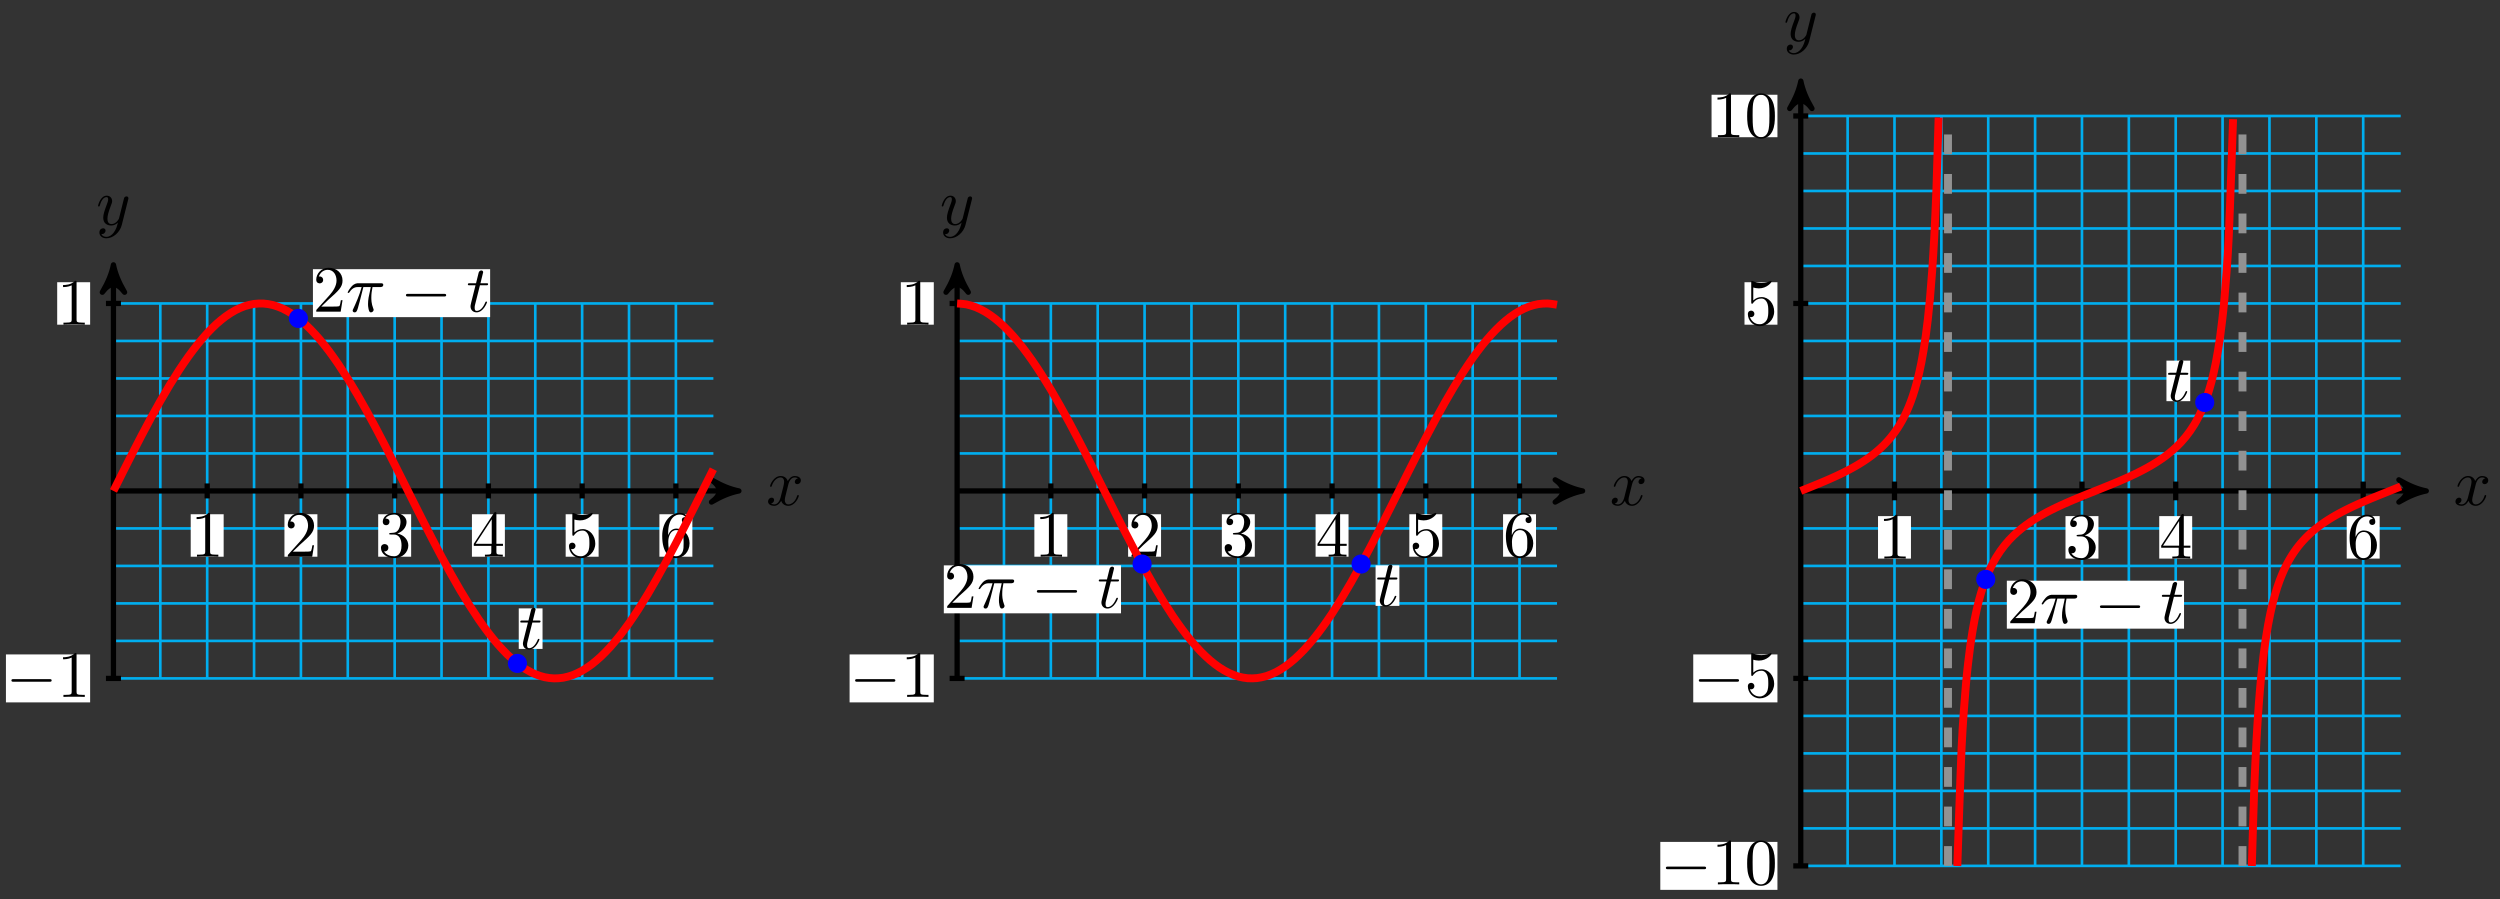 <svg xmlns="http://www.w3.org/2000/svg" xmlns:xlink="http://www.w3.org/1999/xlink" version="1.1" width="378" height="136" viewBox="0 0 378 136">
<rect x="0" y="0" width="378" height="136" fill="#333333" stroke="none"/>
<defs>
<path id="font_1_3" d="M.334 .302C.34 .328 .363 .42 .433 .42 .438 .42 .462 .42 .483 .407 .455 .402 .435 .377 .435 .353 .435 .337 .446 .318 .473 .318 .495 .318 .527 .336 .527 .376 .527 .428 .468 .442 .434 .442 .376 .442 .341 .389 .329 .366 .304 .432 .25 .442 .221 .442 .117 .442 .06 .313 .06 .288 .06 .278 .07 .278 .072 .278 .08 .278 .083 .28 .085 .289 .119 .395 .185 .42 .219 .42 .238 .42 .273 .411 .273 .353 .273 .322 .256 .255 .219 .115 .203 .053 .168 .011 .124 .011 .118 .011 .095 .011 .074 .024 .099 .029 .121 .05 .121 .078 .121 .105 .099 .113 .084 .113 .054 .113 .029 .087 .029 .055 .029 .009 .079-.011 .123-.011 .189-.011 .225 .059 .228 .065 .24 .028 .276-.011 .336-.011 .439-.011 .496 .118 .496 .143 .496 .153 .487 .153 .484 .153 .475 .153 .473 .149 .471 .142 .438 .035 .37 .011 .338 .011 .299 .011 .283 .043 .283 .077 .283 .099 .289 .121 .3 .165L.334 .302Z"/>
<path id="font_1_4" d="M.486 .381C.49 .395 .49 .397 .49 .404 .49 .422 .476 .431 .461 .431 .451 .431 .435 .425 .426 .41 .424 .405 .416 .374 .412 .356 .405 .33 .398 .303 .392 .276L.347 .096C.343 .081 .3 .011 .234 .011 .183 .011 .172 .055 .172 .092 .172 .138 .189 .2 .223 .288 .239 .329 .243 .34 .243 .36 .243 .405 .211 .442 .161 .442 .066 .442 .029 .297 .029 .288 .029 .278 .039 .278 .041 .278 .051 .278 .052 .28 .057 .296 .084 .39 .124 .42 .158 .42 .166 .42 .183 .42 .183 .388 .183 .363 .173 .337 .166 .318 .126 .212 .108 .155 .108 .108 .108 .019 .171-.011 .23-.011 .269-.011 .303 .006 .331 .034 .318-.018 .306-.067 .266-.12 .24-.154 .202-.183 .156-.183 .142-.183 .097-.18 .08-.141 .096-.141 .109-.141 .123-.129 .133-.12 .143-.107 .143-.088 .143-.057 .116-.053 .106-.053 .083-.053 .05-.069 .05-.118 .05-.168 .094-.205 .156-.205 .259-.205 .362-.114 .39-.001L.486 .381Z"/>
<path id="font_2_2" d="M.294 .64C.294 .664 .294 .666 .271 .666 .209 .602 .121 .602 .089 .602V.571C.109 .571 .168 .571 .22 .597V.079C.22 .043 .217 .031 .127 .031H.095V0C.13 .003 .217 .003 .257 .003 .297 .003 .384 .003 .419 0V.031H.387C.297 .031 .294 .042 .294 .079V.64Z"/>
<path id="font_2_3" d="M.127 .077 .233 .18C.389 .318 .449 .372 .449 .472 .449 .586 .359 .666 .237 .666 .124 .666 .05 .574 .05 .485 .05 .429 .1 .429 .103 .429 .12 .429 .155 .441 .155 .482 .155 .508 .137 .534 .102 .534 .094 .534 .092 .534 .089 .533 .112 .598 .166 .635 .224 .635 .315 .635 .358 .554 .358 .472 .358 .392 .308 .313 .253 .251L.061 .037C.05 .026 .05 .024 .05 0H.421L.449 .174H.424C.419 .144 .412 .1 .402 .085 .395 .077 .329 .077 .307 .077H.127Z"/>
<path id="font_2_4" d="M.29 .352C.372 .379 .43 .449 .43 .528 .43 .61 .342 .666 .246 .666 .145 .666 .069 .606 .069 .53 .069 .497 .091 .478 .12 .478 .151 .478 .171 .5 .171 .529 .171 .579 .124 .579 .109 .579 .14 .628 .206 .641 .242 .641 .283 .641 .338 .619 .338 .529 .338 .517 .336 .459 .31 .415 .28 .367 .246 .364 .221 .363 .213 .362 .189 .36 .182 .36 .174 .359 .167 .358 .167 .348 .167 .337 .174 .337 .191 .337H.235C.317 .337 .354 .269 .354 .17 .354 .034 .285 .006 .241 .006 .198 .006 .123 .022 .088 .081 .123 .076 .154 .098 .154 .136 .154 .172 .127 .192 .098 .192 .074 .192 .042 .178 .042 .134 .042 .043 .135-.022 .244-.022 .366-.022 .457 .068 .457 .17 .457 .253 .394 .331 .29 .352Z"/>
<path id="font_2_5" d="M.294 .165V.078C.294 .042 .292 .031 .218 .031H.197V0C.238 .003 .29 .003 .332 .003 .374 .003 .427 .003 .468 0V.031H.447C.373 .031 .371 .042 .371 .078V.165H.471V.196H.371V.651C.371 .671 .371 .677 .355 .677 .346 .677 .343 .677 .335 .665L.028 .196V.165H.294M.3 .196H.056L.3 .569V.196Z"/>
<path id="font_2_6" d="M.449 .2C.449 .319 .367 .419 .259 .419 .211 .419 .168 .403 .132 .368V.564C.152 .558 .185 .551 .217 .551 .34 .551 .41 .642 .41 .655 .41 .661 .407 .666 .4 .666 .399 .666 .397 .666 .392 .663 .372 .654 .323 .634 .256 .634 .216 .634 .17 .641 .123 .662 .115 .665 .113 .665 .111 .665 .101 .665 .101 .657 .101 .641V.344C.101 .326 .101 .318 .115 .318 .122 .318 .124 .321 .128 .327 .139 .343 .176 .397 .257 .397 .309 .397 .334 .351 .342 .333 .358 .296 .36 .257 .36 .207 .36 .172 .36 .112 .336 .07 .312 .031 .275 .006 .229 .006 .156 .006 .099 .058 .082 .117 .085 .116 .088 .115 .099 .115 .132 .115 .149 .14 .149 .164 .149 .188 .132 .213 .099 .213 .085 .213 .05 .206 .05 .16 .05 .074 .119-.022 .231-.022 .347-.022 .449 .073 .449 .2Z"/>
<path id="font_2_7" d="M.132 .328V.352C.132 .605 .256 .641 .307 .641 .331 .641 .373 .635 .395 .601 .38 .601 .34 .601 .34 .556 .34 .525 .364 .51 .386 .51 .402 .51 .432 .519 .432 .558 .432 .618 .388 .666 .305 .666 .177 .666 .042 .537 .042 .316 .042 .049 .158-.022 .251-.022 .362-.022 .457 .072 .457 .204 .457 .331 .368 .427 .257 .427 .189 .427 .152 .376 .132 .328M.251 .006C.188 .006 .158 .066 .152 .081 .134 .128 .134 .208 .134 .226 .134 .304 .166 .404 .256 .404 .272 .404 .318 .404 .349 .342 .367 .305 .367 .254 .367 .205 .367 .157 .367 .107 .35 .071 .32 .011 .274 .006 .251 .006Z"/>
<path id="font_3_1" d="M.659 .23C.676 .23 .694 .23 .694 .25 .694 .27 .676 .27 .659 .27H.118C.101 .27 .083 .27 .083 .25 .083 .23 .101 .23 .118 .23H.659Z"/>
<path id="font_1_2" d="M.206 .4H.3C.32 .4 .33 .4 .33 .42 .33 .431 .32 .431 .302 .431H.214C.25 .572 .255 .592 .255 .598 .255 .615 .243 .625 .226 .625 .223 .625 .195 .624 .186 .589L.147 .431H.053C.033 .431 .023 .431 .023 .412 .023 .4 .031 .4 .051 .4H.139C.067 .116 .063 .099 .063 .081 .063 .027 .101-.011 .155-.011 .257-.011 .314 .135 .314 .143 .314 .153 .306 .153 .302 .153 .293 .153 .292 .15 .287 .139 .244 .035 .191 .011 .157 .011 .136 .011 .126 .024 .126 .057 .126 .081 .128 .088 .132 .105L.206 .4Z"/>
<path id="font_1_1" d="M.265 .373H.378C.345 .225 .336 .182 .336 .115 .336 .1 .336 .073 .344 .039 .354-.005 .365-.011 .38-.011 .4-.011 .421 .007 .421 .027 .421 .033 .421 .035 .415 .049 .386 .121 .386 .186 .386 .214 .386 .267 .393 .321 .404 .373H.518C.531 .373 .567 .373 .567 .407 .567 .431 .546 .431 .527 .431H.192C.17 .431 .132 .431 .088 .384 .053 .345 .027 .299 .027 .294 .027 .293 .027 .284 .039 .284 .047 .284 .049 .288 .055 .296 .104 .373 .162 .373 .182 .373H.239C.207 .252 .153 .131 .111 .04 .103 .025 .103 .023 .103 .016 .103-.003 .119-.011 .132-.011 .162-.011 .17 .017 .182 .054 .196 .1 .196 .102 .209 .152L.265 .373Z"/>
<path id="font_2_1" d="M.46 .32C.46 .4 .455 .48 .42 .554 .374 .65 .292 .666 .25 .666 .19 .666 .117 .64 .076 .547 .044 .478 .039 .4 .039 .32 .039 .245 .043 .155 .084 .079 .127-.002 .2-.022 .249-.022 .303-.022 .379-.001 .423 .094 .455 .163 .46 .241 .46 .32M.249-0C.21-0 .151 .025 .133 .121 .122 .181 .122 .273 .122 .332 .122 .396 .122 .462 .13 .516 .149 .635 .224 .644 .249 .644 .282 .644 .348 .626 .367 .527 .377 .471 .377 .395 .377 .332 .377 .257 .377 .189 .366 .125 .351 .03 .294-0 .249-0Z"/>
</defs>
<path transform="matrix(1,0,0,-1,17.153,74.229)" stroke-width=".399" stroke-linecap="butt" stroke-miterlimit="10" stroke-linejoin="miter" fill="none" stroke="#00aeef" d="M0-28.346H90.71M0-22.677H90.71M0-17.008H90.71M0-11.339H90.71M0-5.669H90.71M0 0H90.71M0 5.669H90.71M0 11.339H90.71M0 17.008H90.71M0 22.677H90.71M0 28.346H90.71M0-28.347V28.347M7.087-28.347V28.347M14.173-28.347V28.347M21.26-28.347V28.347M28.347-28.347V28.347M35.433-28.347V28.347M42.52-28.347V28.347M49.607-28.347V28.347M56.694-28.347V28.347M63.78-28.347V28.347M70.867-28.347V28.347M77.954-28.347V28.347M85.04-28.347V28.347M90.71 28.347"/>
<path transform="matrix(1,0,0,-1,17.153,74.229)" stroke-width=".797" stroke-linecap="butt" stroke-miterlimit="10" stroke-linejoin="miter" fill="none" stroke="#000000" d="M0 0H93.527"/>
<path transform="matrix(1,0,0,-1,110.685,74.229)" d="M1.036 0C-.259 .259-1.554 .777-3.108 1.684-1.554 .518-1.554-.518-3.108-1.684-1.554-.777-.259-.259 1.036 0Z"/>
<path transform="matrix(1,0,0,-1,110.685,74.229)" stroke-width=".797" stroke-linecap="butt" stroke-linejoin="round" fill="none" stroke="#000000" d="M1.036 0C-.259 .259-1.554 .777-3.108 1.684-1.554 .518-1.554-.518-3.108-1.684-1.554-.777-.259-.259 1.036 0Z"/>
<use data-text="x" xlink:href="#font_1_3" transform="matrix(9.963,0,0,-9.963,115.839,76.374)"/>
<path transform="matrix(1,0,0,-1,17.153,74.229)" stroke-width=".797" stroke-linecap="butt" stroke-miterlimit="10" stroke-linejoin="miter" fill="none" stroke="#000000" d="M0-28.347V33.149"/>
<path transform="matrix(0,-1,-1,-0,17.153,41.08)" d="M1.036 0C-.259 .259-1.554 .777-3.108 1.684-1.554 .518-1.554-.518-3.108-1.684-1.554-.777-.259-.259 1.036 0Z"/>
<path transform="matrix(0,-1,-1,-0,17.153,41.08)" stroke-width=".797" stroke-linecap="butt" stroke-linejoin="round" fill="none" stroke="#000000" d="M1.036 0C-.259 .259-1.554 .777-3.108 1.684-1.554 .518-1.554-.518-3.108-1.684-1.554-.777-.259-.259 1.036 0Z"/>
<use data-text="y" xlink:href="#font_1_4" transform="matrix(9.963,0,0,-9.963,14.532,33.989)"/>
<path transform="matrix(1,0,0,-1,17.153,74.229)" stroke-width=".797" stroke-linecap="butt" stroke-miterlimit="10" stroke-linejoin="miter" fill="none" stroke="#000000" d="M14.173 1.134V-1.134"/>
<path transform="matrix(1,0,0,-1,17.153,74.229)" d="M11.683-9.946H16.664V-3.525H11.683Z" fill="#ffffff"/>
<use data-text="1" xlink:href="#font_2_2" transform="matrix(9.963,0,0,-9.963,28.837,84.175)"/>
<path transform="matrix(1,0,0,-1,17.153,74.229)" stroke-width=".797" stroke-linecap="butt" stroke-miterlimit="10" stroke-linejoin="miter" fill="none" stroke="#000000" d="M28.347 1.134V-1.134"/>
<path transform="matrix(1,0,0,-1,17.153,74.229)" d="M25.856-9.946H30.837V-3.525H25.856Z" fill="#ffffff"/>
<use data-text="2" xlink:href="#font_2_3" transform="matrix(9.963,0,0,-9.963,43.01,84.175)"/>
<path transform="matrix(1,0,0,-1,17.153,74.229)" stroke-width=".797" stroke-linecap="butt" stroke-miterlimit="10" stroke-linejoin="miter" fill="none" stroke="#000000" d="M42.52 1.134V-1.134"/>
<path transform="matrix(1,0,0,-1,17.153,74.229)" d="M40.03-9.946H45.011V-3.525H40.03Z" fill="#ffffff"/>
<use data-text="3" xlink:href="#font_2_4" transform="matrix(9.963,0,0,-9.963,57.185,84.175)"/>
<path transform="matrix(1,0,0,-1,17.153,74.229)" stroke-width=".797" stroke-linecap="butt" stroke-miterlimit="10" stroke-linejoin="miter" fill="none" stroke="#000000" d="M56.694 1.134V-1.134"/>
<path transform="matrix(1,0,0,-1,17.153,74.229)" d="M54.203-9.946H59.184V-3.525H54.203Z" fill="#ffffff"/>
<use data-text="4" xlink:href="#font_2_5" transform="matrix(9.963,0,0,-9.963,71.359,84.175)"/>
<path transform="matrix(1,0,0,-1,17.153,74.229)" stroke-width=".797" stroke-linecap="butt" stroke-miterlimit="10" stroke-linejoin="miter" fill="none" stroke="#000000" d="M70.867 1.134V-1.134"/>
<path transform="matrix(1,0,0,-1,17.153,74.229)" d="M68.376-9.946H73.358V-3.525H68.376Z" fill="#ffffff"/>
<use data-text="5" xlink:href="#font_2_6" transform="matrix(9.963,0,0,-9.963,85.532,84.175)"/>
<path transform="matrix(1,0,0,-1,17.153,74.229)" stroke-width=".797" stroke-linecap="butt" stroke-miterlimit="10" stroke-linejoin="miter" fill="none" stroke="#000000" d="M85.04 1.134V-1.134"/>
<path transform="matrix(1,0,0,-1,17.153,74.229)" d="M82.55-9.946H87.531V-3.525H82.55Z" fill="#ffffff"/>
<use data-text="6" xlink:href="#font_2_7" transform="matrix(9.963,0,0,-9.963,99.707,84.175)"/>
<path transform="matrix(1,0,0,-1,17.153,74.229)" stroke-width=".797" stroke-linecap="butt" stroke-miterlimit="10" stroke-linejoin="miter" fill="none" stroke="#000000" d="M1.134-28.347H-1.134"/>
<path transform="matrix(1,0,0,-1,17.153,74.229)" d="M-16.255-31.972H-3.525V-24.721H-16.255Z" fill="#ffffff"/>
<use data-text="&#x2212;" xlink:href="#font_3_1" transform="matrix(9.963,0,0,-9.963,.897,105.372)"/>
<use data-text="1" xlink:href="#font_2_2" transform="matrix(9.963,0,0,-9.963,8.646,105.372)"/>
<path transform="matrix(1,0,0,-1,17.153,74.229)" stroke-width=".797" stroke-linecap="butt" stroke-miterlimit="10" stroke-linejoin="miter" fill="none" stroke="#000000" d="M1.134 28.347H-1.134"/>
<path transform="matrix(1,0,0,-1,17.153,74.229)" d="M-8.506 25.137H-3.525V31.557H-8.506Z" fill="#ffffff"/>
<use data-text="1" xlink:href="#font_2_2" transform="matrix(9.963,0,0,-9.963,8.647,49.092)"/>
<path transform="matrix(1,0,0,-1,17.153,74.229)" stroke-width="1.196" stroke-linecap="butt" stroke-miterlimit="10" stroke-linejoin="miter" fill="none" stroke="#ff0000" d="M0 0C0 0 1.024 2.048 1.417 2.829 1.81 3.61 2.441 4.861 2.834 5.631 3.228 6.4 3.858 7.626 4.252 8.376 4.645 9.126 5.276 10.314 5.669 11.037 6.062 11.761 6.693 12.899 7.086 13.588 7.479 14.277 8.11 15.355 8.503 16.003 8.897 16.652 9.527 17.659 9.92 18.26 10.314 18.86 10.944 19.786 11.338 20.333 11.731 20.88 12.362 21.714 12.755 22.202 13.148 22.69 13.779 23.426 14.172 23.85 14.565 24.275 15.196 24.905 15.589 25.261 15.983 25.617 16.613 26.134 17.006 26.418 17.4 26.703 18.03 27.101 18.424 27.311 18.817 27.521 19.448 27.799 19.841 27.933 20.234 28.067 20.865 28.219 21.258 28.275 21.651 28.33 22.282 28.356 22.675 28.333 23.069 28.311 23.699 28.211 24.093 28.11 24.486 28.009 25.116 27.784 25.51 27.605 25.903 27.427 26.534 27.079 26.927 26.826 27.32 26.572 27.951 26.103 28.344 25.777 28.737 25.45 29.368 24.867 29.761 24.471 30.155 24.075 30.785 23.383 31.179 22.921 31.572 22.459 32.203 21.664 32.596 21.141 32.989 20.618 33.62 19.73 34.013 19.151 34.406 18.572 35.037 17.598 35.43 16.969 35.824 16.34 36.454 15.291 36.847 14.618 37.241 13.946 37.871 12.83 38.265 12.12 38.658 11.41 39.289 10.242 39.682 9.502 40.075 8.762 40.706 7.551 41.099 6.789 41.492 6.026 42.123 4.785 42.516 4.007 42.91 3.23 43.54 1.97 43.934 1.186 44.327 .402 44.957-.863 45.351-1.646 45.744-2.43 46.375-3.687 46.768-4.462 47.161-5.238 47.792-6.475 48.185-7.235 48.578-7.994 49.209-9.199 49.602-9.934 49.996-10.669 50.626-11.831 51.02-12.535 51.413-13.239 52.044-14.345 52.437-15.011 52.83-15.677 53.461-16.715 53.854-17.336 54.247-17.957 54.878-18.917 55.271-19.488 55.664-20.058 56.295-20.932 56.688-21.445 57.082-21.959 57.712-22.737 58.106-23.188 58.499-23.64 59.13-24.314 59.523-24.7 59.916-25.085 60.547-25.649 60.94-25.964 61.333-26.279 61.964-26.729 62.357-26.971 62.751-27.213 63.381-27.541 63.774-27.706 64.168-27.872 64.798-28.077 65.192-28.165 65.585-28.254 66.216-28.333 66.609-28.343 67.002-28.354 67.633-28.307 68.026-28.239 68.419-28.17 69.05-27.996 69.443-27.85 69.837-27.704 70.467-27.407 70.861-27.185 71.254-26.962 71.884-26.544 72.278-26.248 72.671-25.952 73.302-25.416 73.695-25.049 74.088-24.681 74.719-24.033 75.112-23.598 75.505-23.163 76.136-22.411 76.529-21.913 76.923-21.415 77.553-20.565 77.947-20.009 78.34-19.453 78.971-18.514 79.364-17.905 79.757-17.296 80.388-16.277 80.781-15.622 81.174-14.966 81.805-13.878 82.198-13.182 82.591-12.487 83.222-11.34 83.615-10.612 84.009-9.884 84.639-8.688 85.033-7.934 85.426-7.181 86.057-5.95 86.45-5.178 86.843-4.406 87.474-3.153 87.867-2.371 88.26-1.589 88.891-.325 89.284 .46 89.678 1.245 90.701 3.287 90.701 3.287"/>
<path transform="matrix(1,0,0,-1,17.153,74.229)" d="M62.33-26.079C62.33-25.39 61.771-24.832 61.083-24.832 60.394-24.832 59.835-25.39 59.835-26.079 59.835-26.768 60.394-27.326 61.083-27.326 61.771-27.326 62.33-26.768 62.33-26.079ZM61.083-26.079" fill="#0000ff"/>
<path transform="matrix(1,0,0,-1,17.153,74.229)" stroke-width=".399" stroke-linecap="butt" stroke-miterlimit="10" stroke-linejoin="miter" fill="none" stroke="#0000ff" d="M62.33-26.079C62.33-25.39 61.771-24.832 61.083-24.832 60.394-24.832 59.835-25.39 59.835-26.079 59.835-26.768 60.394-27.326 61.083-27.326 61.771-27.326 62.33-26.768 62.33-26.079ZM61.083-26.079"/>
<path transform="matrix(1,0,0,-1,17.153,74.229)" d="M61.282-23.887H64.879V-17.759H61.282Z" fill="#ffffff"/>
<use data-text="t" xlink:href="#font_1_2" transform="matrix(9.963,0,0,-9.963,78.438,98.117)"/>
<path transform="matrix(1,0,0,-1,17.153,74.229)" d="M29.219 26.079C29.219 26.768 28.66 27.326 27.971 27.326 27.283 27.326 26.724 26.768 26.724 26.079 26.724 25.39 27.283 24.832 27.971 24.832 28.66 24.832 29.219 25.39 29.219 26.079ZM27.971 26.079" fill="#0000ff"/>
<path transform="matrix(1,0,0,-1,17.153,74.229)" stroke-width=".399" stroke-linecap="butt" stroke-miterlimit="10" stroke-linejoin="miter" fill="none" stroke="#0000ff" d="M29.219 26.079C29.219 26.768 28.66 27.326 27.971 27.326 27.283 27.326 26.724 26.768 26.724 26.079 26.724 25.39 27.283 24.832 27.971 24.832 28.66 24.832 29.219 25.39 29.219 26.079ZM27.971 26.079"/>
<path transform="matrix(1,0,0,-1,17.153,74.229)" d="M30.163 26.278H56.955V33.529H30.163Z" fill="#ffffff"/>
<use data-text="2" xlink:href="#font_2_3" transform="matrix(9.963,0,0,-9.963,47.317,47.121)"/>
<use data-text="&#x03c0;" xlink:href="#font_1_1" transform="matrix(9.963,0,0,-9.963,52.299,47.121)"/>
<use data-text="&#x2212;" xlink:href="#font_3_1" transform="matrix(9.963,0,0,-9.963,60.549,47.121)"/>
<use data-text="t" xlink:href="#font_1_2" transform="matrix(9.963,0,0,-9.963,70.513,47.121)"/>
<path transform="matrix(1,0,0,-1,17.153,74.229)" stroke-width=".399" stroke-linecap="butt" stroke-miterlimit="10" stroke-linejoin="miter" fill="none" stroke="#00aeef" d="M127.561-28.346H218.27M127.561-22.677H218.27M127.561-17.008H218.27M127.561-11.339H218.27M127.561-5.669H218.27M127.561 0H218.27M127.561 5.669H218.27M127.561 11.339H218.27M127.561 17.008H218.27M127.561 22.677H218.27M127.561 28.346H218.27M134.647-28.347V28.347M141.734-28.347V28.347M148.821-28.347V28.347M155.907-28.347V28.347M162.994-28.347V28.347M170.081-28.347V28.347M177.167-28.347V28.347M184.254-28.347V28.347M191.341-28.347V28.347M198.428-28.347V28.347M205.514-28.347V28.347M212.601-28.347V28.347M218.27 28.347"/>
<path transform="matrix(1,0,0,-1,17.153,74.229)" stroke-width=".797" stroke-linecap="butt" stroke-miterlimit="10" stroke-linejoin="miter" fill="none" stroke="#000000" d="M127.561 0H221.088"/>
<path transform="matrix(1,0,0,-1,238.252,74.229)" d="M1.036 0C-.259 .259-1.554 .777-3.108 1.684-1.554 .518-1.554-.518-3.108-1.684-1.554-.777-.259-.259 1.036 0Z"/>
<path transform="matrix(1,0,0,-1,238.252,74.229)" stroke-width=".797" stroke-linecap="butt" stroke-linejoin="round" fill="none" stroke="#000000" d="M1.036 0C-.259 .259-1.554 .777-3.108 1.684-1.554 .518-1.554-.518-3.108-1.684-1.554-.777-.259-.259 1.036 0Z"/>
<use data-text="x" xlink:href="#font_1_3" transform="matrix(9.963,0,0,-9.963,243.405,76.374)"/>
<path transform="matrix(1,0,0,-1,17.153,74.229)" stroke-width=".797" stroke-linecap="butt" stroke-miterlimit="10" stroke-linejoin="miter" fill="none" stroke="#000000" d="M127.561-28.347V33.149"/>
<path transform="matrix(0,-1,-1,-0,144.72,41.08)" d="M1.036 0C-.259 .259-1.554 .777-3.108 1.684-1.554 .518-1.554-.518-3.108-1.684-1.554-.777-.259-.259 1.036 0Z"/>
<path transform="matrix(0,-1,-1,-0,144.72,41.08)" stroke-width=".797" stroke-linecap="butt" stroke-linejoin="round" fill="none" stroke="#000000" d="M1.036 0C-.259 .259-1.554 .777-3.108 1.684-1.554 .518-1.554-.518-3.108-1.684-1.554-.777-.259-.259 1.036 0Z"/>
<use data-text="y" xlink:href="#font_1_4" transform="matrix(9.963,0,0,-9.963,142.099,33.989)"/>
<path transform="matrix(1,0,0,-1,17.153,74.229)" stroke-width=".797" stroke-linecap="butt" stroke-miterlimit="10" stroke-linejoin="miter" fill="none" stroke="#000000" d="M141.734 1.134V-1.134"/>
<path transform="matrix(1,0,0,-1,17.153,74.229)" d="M139.243-9.946H144.225V-3.525H139.243Z" fill="#ffffff"/>
<use data-text="1" xlink:href="#font_2_2" transform="matrix(9.963,0,0,-9.963,156.403,84.175)"/>
<path transform="matrix(1,0,0,-1,17.153,74.229)" stroke-width=".797" stroke-linecap="butt" stroke-miterlimit="10" stroke-linejoin="miter" fill="none" stroke="#000000" d="M155.907 1.134V-1.134"/>
<path transform="matrix(1,0,0,-1,17.153,74.229)" d="M153.417-9.946H158.398V-3.525H153.417Z" fill="#ffffff"/>
<use data-text="2" xlink:href="#font_2_3" transform="matrix(9.963,0,0,-9.963,170.578,84.175)"/>
<path transform="matrix(1,0,0,-1,17.153,74.229)" stroke-width=".797" stroke-linecap="butt" stroke-miterlimit="10" stroke-linejoin="miter" fill="none" stroke="#000000" d="M170.081 1.134V-1.134"/>
<path transform="matrix(1,0,0,-1,17.153,74.229)" d="M167.59-9.946H172.572V-3.525H167.59Z" fill="#ffffff"/>
<use data-text="3" xlink:href="#font_2_4" transform="matrix(9.963,0,0,-9.963,184.751,84.175)"/>
<path transform="matrix(1,0,0,-1,17.153,74.229)" stroke-width=".797" stroke-linecap="butt" stroke-miterlimit="10" stroke-linejoin="miter" fill="none" stroke="#000000" d="M184.254 1.134V-1.134"/>
<path transform="matrix(1,0,0,-1,17.153,74.229)" d="M181.764-9.946H186.745V-3.525H181.764Z" fill="#ffffff"/>
<use data-text="4" xlink:href="#font_2_5" transform="matrix(9.963,0,0,-9.963,198.926,84.175)"/>
<path transform="matrix(1,0,0,-1,17.153,74.229)" stroke-width=".797" stroke-linecap="butt" stroke-miterlimit="10" stroke-linejoin="miter" fill="none" stroke="#000000" d="M198.428 1.134V-1.134"/>
<path transform="matrix(1,0,0,-1,17.153,74.229)" d="M195.937-9.946H200.918V-3.525H195.937Z" fill="#ffffff"/>
<use data-text="5" xlink:href="#font_2_6" transform="matrix(9.963,0,0,-9.963,213.1,84.175)"/>
<path transform="matrix(1,0,0,-1,17.153,74.229)" stroke-width=".797" stroke-linecap="butt" stroke-miterlimit="10" stroke-linejoin="miter" fill="none" stroke="#000000" d="M212.601 1.134V-1.134"/>
<path transform="matrix(1,0,0,-1,17.153,74.229)" d="M210.11-9.946H215.092V-3.525H210.11Z" fill="#ffffff"/>
<use data-text="6" xlink:href="#font_2_7" transform="matrix(9.963,0,0,-9.963,227.273,84.175)"/>
<path transform="matrix(1,0,0,-1,17.153,74.229)" stroke-width=".797" stroke-linecap="butt" stroke-miterlimit="10" stroke-linejoin="miter" fill="none" stroke="#000000" d="M128.695-28.347H126.427"/>
<path transform="matrix(1,0,0,-1,17.153,74.229)" d="M111.305-31.972H124.036V-24.721H111.305Z" fill="#ffffff"/>
<use data-text="&#x2212;" xlink:href="#font_3_1" transform="matrix(9.963,0,0,-9.963,128.464,105.372)"/>
<use data-text="1" xlink:href="#font_2_2" transform="matrix(9.963,0,0,-9.963,136.212,105.372)"/>
<path transform="matrix(1,0,0,-1,17.153,74.229)" stroke-width=".797" stroke-linecap="butt" stroke-miterlimit="10" stroke-linejoin="miter" fill="none" stroke="#000000" d="M128.695 28.347H126.427"/>
<path transform="matrix(1,0,0,-1,17.153,74.229)" d="M119.054 25.137H124.036V31.557H119.054Z" fill="#ffffff"/>
<use data-text="1" xlink:href="#font_2_2" transform="matrix(9.963,0,0,-9.963,136.213,49.092)"/>
<path transform="matrix(1,0,0,-1,17.153,74.229)" stroke-width="1.196" stroke-linecap="butt" stroke-miterlimit="10" stroke-linejoin="miter" fill="none" stroke="#ff0000" d="M127.561 28.347C127.561 28.347 128.585 28.283 128.978 28.204 129.371 28.125 130.002 27.937 130.395 27.781 130.788 27.625 131.419 27.311 131.812 27.079 132.206 26.848 132.836 26.415 133.229 26.109 133.623 25.803 134.253 25.252 134.647 24.876 135.04 24.499 135.671 23.838 136.064 23.395 136.457 22.952 137.088 22.187 137.481 21.681 137.874 21.175 138.505 20.313 138.898 19.75 139.292 19.187 139.922 18.236 140.316 17.621 140.709 17.006 141.339 15.978 141.733 15.317 142.126 14.656 142.757 13.56 143.15 12.86 143.543 12.161 144.174 11.006 144.567 10.274 144.96 9.542 145.591 8.342 145.984 7.585 146.378 6.829 147.008 5.595 147.402 4.821 147.795 4.047 148.426 2.792 148.819 2.009 149.212 1.226 149.843-.038 150.236-.823 150.629-1.608 151.26-2.868 151.653-3.647 152.047-4.426 152.677-5.67 153.07-6.435 153.464-7.2 154.094-8.416 154.488-9.159 154.881-9.902 155.512-11.077 155.905-11.791 156.298-12.505 156.929-13.627 157.322-14.305 157.715-14.983 158.346-16.042 158.739-16.677 159.133-17.312 159.763-18.296 160.156-18.881 160.55-19.467 161.18-20.366 161.574-20.897 161.967-21.427 162.598-22.235 162.991-22.705 163.384-23.175 164.015-23.881 164.408-24.286 164.801-24.691 165.432-25.287 165.825-25.623 166.219-25.959 166.849-26.442 167.243-26.705 167.636-26.969 168.266-27.333 168.66-27.521 169.053-27.709 169.684-27.95 170.077-28.061 170.47-28.172 171.101-28.288 171.494-28.32 171.887-28.353 172.518-28.343 172.911-28.297 173.305-28.252 173.935-28.116 174.329-27.993 174.722-27.869 175.353-27.607 175.746-27.407 176.139-27.206 176.77-26.823 177.163-26.547 177.556-26.272 178.187-25.77 178.58-25.423 178.973-25.076 179.604-24.461 179.997-24.046 180.391-23.63 181.021-22.907 181.415-22.427 181.808-21.946 182.439-21.123 182.832-20.584 183.225-20.044 183.856-19.13 184.249-18.536 184.642-17.942 185.273-16.945 185.666-16.303 186.06-15.66 186.69-14.59 187.083-13.906 187.477-13.222 188.107-12.09 188.501-11.371 188.894-10.651 189.525-9.469 189.918-8.722 190.311-7.975 190.942-6.754 191.335-5.986 191.728-5.219 192.359-3.971 192.752-3.19 193.146-2.41 193.776-1.148 194.17-.363 194.563 .422 195.193 1.685 195.587 2.467 195.98 3.249 196.611 4.502 197.004 5.274 197.397 6.045 198.028 7.275 198.421 8.028 198.814 8.781 199.445 9.974 199.838 10.701 200.232 11.429 200.862 12.575 201.256 13.269 201.649 13.962 202.28 15.048 202.673 15.702 203.066 16.356 203.697 17.372 204.09 17.979 204.483 18.586 205.114 19.524 205.507 20.078 205.9 20.632 206.531 21.479 206.924 21.975 207.318 22.471 207.948 23.219 208.342 23.652 208.735 24.085 209.366 24.728 209.759 25.093 210.152 25.459 210.783 25.991 211.176 26.285 211.569 26.579 212.2 26.993 212.593 27.212 212.987 27.432 213.617 27.725 214.01 27.868 214.404 28.012 215.034 28.18 215.428 28.246 215.821 28.312 216.452 28.355 216.845 28.342 217.238 28.33 218.262 28.154 218.262 28.154"/>
<path transform="matrix(1,0,0,-1,17.153,74.229)" d="M189.89-11.055C189.89-10.366 189.332-9.808 188.643-9.808 187.954-9.808 187.396-10.366 187.396-11.055 187.396-11.744 187.954-12.303 188.643-12.303 189.332-12.303 189.89-11.744 189.89-11.055ZM188.643-11.055" fill="#0000ff"/>
<path transform="matrix(1,0,0,-1,17.153,74.229)" stroke-width=".399" stroke-linecap="butt" stroke-miterlimit="10" stroke-linejoin="miter" fill="none" stroke="#0000ff" d="M189.89-11.055C189.89-10.366 189.332-9.808 188.643-9.808 187.954-9.808 187.396-10.366 187.396-11.055 187.396-11.744 187.954-12.303 188.643-12.303 189.332-12.303 189.89-11.744 189.89-11.055ZM188.643-11.055"/>
<path transform="matrix(1,0,0,-1,17.153,74.229)" d="M190.835-17.382H194.433V-11.254H190.835Z" fill="#ffffff"/>
<use data-text="t" xlink:href="#font_1_2" transform="matrix(9.963,0,0,-9.963,207.998,91.612)"/>
<path transform="matrix(1,0,0,-1,17.153,74.229)" d="M156.779-11.055C156.779-10.366 156.221-9.808 155.532-9.808 154.843-9.808 154.285-10.366 154.285-11.055 154.285-11.744 154.843-12.303 155.532-12.303 156.221-12.303 156.779-11.744 156.779-11.055ZM155.532-11.055" fill="#0000ff"/>
<path transform="matrix(1,0,0,-1,17.153,74.229)" stroke-width=".399" stroke-linecap="butt" stroke-miterlimit="10" stroke-linejoin="miter" fill="none" stroke="#0000ff" d="M156.779-11.055C156.779-10.366 156.221-9.808 155.532-9.808 154.843-9.808 154.285-10.366 154.285-11.055 154.285-11.744 154.843-12.303 155.532-12.303 156.221-12.303 156.779-11.744 156.779-11.055ZM155.532-11.055"/>
<path transform="matrix(1,0,0,-1,17.153,74.229)" d="M125.552-18.505H152.344V-11.254H125.552Z" fill="#ffffff"/>
<use data-text="2" xlink:href="#font_2_3" transform="matrix(9.963,0,0,-9.963,142.711,91.905)"/>
<use data-text="&#x03c0;" xlink:href="#font_1_1" transform="matrix(9.963,0,0,-9.963,147.692,91.905)"/>
<use data-text="&#x2212;" xlink:href="#font_3_1" transform="matrix(9.963,0,0,-9.963,155.943,91.905)"/>
<use data-text="t" xlink:href="#font_1_2" transform="matrix(9.963,0,0,-9.963,165.906,91.905)"/>
<path transform="matrix(1,0,0,-1,17.153,74.229)" stroke-width=".399" stroke-linecap="butt" stroke-miterlimit="10" stroke-linejoin="miter" fill="none" stroke="#00aeef" d="M255.121-56.693H345.831M255.121-51.023H345.831M255.121-45.354H345.831M255.121-39.685H345.831M255.121-34.016H345.831M255.121-28.346H345.831M255.121-22.677H345.831M255.121-17.008H345.831M255.121-11.339H345.831M255.121-5.669H345.831M255.121 0H345.831M255.121 5.669H345.831M255.121 11.339H345.831M255.121 17.008H345.831M255.121 22.677H345.831M255.121 28.346H345.831M255.121 34.016H345.831M255.121 39.685H345.831M255.121 45.354H345.831M255.121 51.023H345.831M255.121 56.693H345.831M262.208-56.694V56.694M269.295-56.694V56.694M276.381-56.694V56.694M283.468-56.694V56.694M290.555-56.694V56.694M297.641-56.694V56.694M304.728-56.694V56.694M311.815-56.694V56.694M318.901-56.694V56.694M325.988-56.694V56.694M333.075-56.694V56.694M340.162-56.694V56.694M345.831 56.694"/>
<path transform="matrix(1,0,0,-1,17.153,74.229)" stroke-width=".797" stroke-linecap="butt" stroke-miterlimit="10" stroke-linejoin="miter" fill="none" stroke="#000000" d="M255.121 0H348.648"/>
<path transform="matrix(1,0,0,-1,365.819,74.229)" d="M1.036 0C-.259 .259-1.554 .777-3.108 1.684-1.554 .518-1.554-.518-3.108-1.684-1.554-.777-.259-.259 1.036 0Z"/>
<path transform="matrix(1,0,0,-1,365.819,74.229)" stroke-width=".797" stroke-linecap="butt" stroke-linejoin="round" fill="none" stroke="#000000" d="M1.036 0C-.259 .259-1.554 .777-3.108 1.684-1.554 .518-1.554-.518-3.108-1.684-1.554-.777-.259-.259 1.036 0Z"/>
<use data-text="x" xlink:href="#font_1_3" transform="matrix(9.963,0,0,-9.963,370.973,76.374)"/>
<path transform="matrix(1,0,0,-1,17.153,74.229)" stroke-width=".797" stroke-linecap="butt" stroke-miterlimit="10" stroke-linejoin="miter" fill="none" stroke="#000000" d="M255.121-56.694V60.928"/>
<path transform="matrix(0,-1,-1,-0,272.287,13.3)" d="M1.036 0C-.259 .259-1.554 .777-3.108 1.684-1.554 .518-1.554-.518-3.108-1.684-1.554-.777-.259-.259 1.036 0Z"/>
<path transform="matrix(0,-1,-1,-0,272.287,13.3)" stroke-width=".797" stroke-linecap="butt" stroke-linejoin="round" fill="none" stroke="#000000" d="M1.036 0C-.259 .259-1.554 .777-3.108 1.684-1.554 .518-1.554-.518-3.108-1.684-1.554-.777-.259-.259 1.036 0Z"/>
<use data-text="y" xlink:href="#font_1_4" transform="matrix(9.963,0,0,-9.963,269.666,6.209)"/>
<path transform="matrix(1,0,0,-1,17.153,74.229)" stroke-width="1.196" stroke-linecap="butt" stroke-dasharray="2.989,2.989" stroke-miterlimit="10" stroke-linejoin="miter" fill="none" stroke="#929292" d="M277.385-56.694V56.694"/>
<path transform="matrix(1,0,0,-1,17.153,74.229)" stroke-width="1.196" stroke-linecap="butt" stroke-dasharray="2.989,2.989" stroke-miterlimit="10" stroke-linejoin="miter" fill="none" stroke="#929292" d="M321.912-56.694V56.694"/>
<path transform="matrix(1,0,0,-1,17.153,74.229)" stroke-width=".797" stroke-linecap="butt" stroke-miterlimit="10" stroke-linejoin="miter" fill="none" stroke="#000000" d="M269.295 1.417V-1.417"/>
<path transform="matrix(1,0,0,-1,17.153,74.229)" d="M266.804-10.229H271.785V-3.808H266.804Z" fill="#ffffff"/>
<use data-text="1" xlink:href="#font_2_2" transform="matrix(9.963,0,0,-9.963,283.97,84.458)"/>
<path transform="matrix(1,0,0,-1,17.153,74.229)" stroke-width=".797" stroke-linecap="butt" stroke-miterlimit="10" stroke-linejoin="miter" fill="none" stroke="#000000" d="M297.642 1.417V-1.417"/>
<path transform="matrix(1,0,0,-1,17.153,74.229)" d="M295.151-10.229H300.132V-3.808H295.151Z" fill="#ffffff"/>
<use data-text="3" xlink:href="#font_2_4" transform="matrix(9.963,0,0,-9.963,312.319,84.458)"/>
<path transform="matrix(1,0,0,-1,17.153,74.229)" stroke-width=".797" stroke-linecap="butt" stroke-miterlimit="10" stroke-linejoin="miter" fill="none" stroke="#000000" d="M311.815 1.417V-1.417"/>
<path transform="matrix(1,0,0,-1,17.153,74.229)" d="M309.324-10.229H314.306V-3.808H309.324Z" fill="#ffffff"/>
<use data-text="4" xlink:href="#font_2_5" transform="matrix(9.963,0,0,-9.963,326.492,84.458)"/>
<path transform="matrix(1,0,0,-1,17.153,74.229)" stroke-width=".797" stroke-linecap="butt" stroke-miterlimit="10" stroke-linejoin="miter" fill="none" stroke="#000000" d="M340.162 1.417V-1.417"/>
<path transform="matrix(1,0,0,-1,17.153,74.229)" d="M337.671-10.229H342.652V-3.808H337.671Z" fill="#ffffff"/>
<use data-text="6" xlink:href="#font_2_7" transform="matrix(9.963,0,0,-9.963,354.841,84.458)"/>
<path transform="matrix(1,0,0,-1,17.153,74.229)" stroke-width=".797" stroke-linecap="butt" stroke-miterlimit="10" stroke-linejoin="miter" fill="none" stroke="#000000" d="M256.255-56.693H253.987"/>
<path transform="matrix(1,0,0,-1,17.153,74.229)" d="M233.885-60.318H251.596V-53.067H233.885Z" fill="#ffffff"/>
<use data-text="&#x2212;" xlink:href="#font_3_1" transform="matrix(9.963,0,0,-9.963,251.05,133.718)"/>
<use data-text="1" xlink:href="#font_2_2" transform="matrix(9.963,0,0,-9.963,258.798,133.718)"/>
<use data-text="0" xlink:href="#font_2_1" transform="matrix(9.963,0,0,-9.963,263.78,133.718)"/>
<path transform="matrix(1,0,0,-1,17.153,74.229)" stroke-width=".797" stroke-linecap="butt" stroke-miterlimit="10" stroke-linejoin="miter" fill="none" stroke="#000000" d="M256.255-28.346H253.987"/>
<path transform="matrix(1,0,0,-1,17.153,74.229)" d="M238.866-31.972H251.596V-24.721H238.866Z" fill="#ffffff"/>
<use data-text="&#x2212;" xlink:href="#font_3_1" transform="matrix(9.963,0,0,-9.963,256.031,105.371)"/>
<use data-text="5" xlink:href="#font_2_6" transform="matrix(9.963,0,0,-9.963,263.779,105.371)"/>
<path transform="matrix(1,0,0,-1,17.153,74.229)" stroke-width=".797" stroke-linecap="butt" stroke-miterlimit="10" stroke-linejoin="miter" fill="none" stroke="#000000" d="M256.255 28.346H253.987"/>
<path transform="matrix(1,0,0,-1,17.153,74.229)" d="M246.615 25.136H251.596V31.557H246.615Z" fill="#ffffff"/>
<use data-text="5" xlink:href="#font_2_6" transform="matrix(9.963,0,0,-9.963,263.78,49.093)"/>
<path transform="matrix(1,0,0,-1,17.153,74.229)" stroke-width=".797" stroke-linecap="butt" stroke-miterlimit="10" stroke-linejoin="miter" fill="none" stroke="#000000" d="M256.255 56.693H253.987"/>
<path transform="matrix(1,0,0,-1,17.153,74.229)" d="M241.634 53.483H251.596V59.903H241.634Z" fill="#ffffff"/>
<use data-text="1" xlink:href="#font_2_2" transform="matrix(9.963,0,0,-9.963,258.799,20.745)"/>
<use data-text="0" xlink:href="#font_2_1" transform="matrix(9.963,0,0,-9.963,263.781,20.745)"/>
<path transform="matrix(1,0,0,-1,17.153,74.229)" stroke-width="1.196" stroke-linecap="butt" stroke-miterlimit="10" stroke-linejoin="miter" fill="none" stroke="#ff0000" d="M255.121 0C255.121 0 255.357 .094 255.447 .13 255.537 .166 255.682 .224 255.773 .26 255.863 .297 256.008 .355 256.098 .391 256.189 .427 256.334 .486 256.424 .522 256.514 .559 256.659 .617 256.75 .654 256.84 .691 256.985 .75 257.075 .786 257.166 .823 257.311 .882 257.401 .92 257.492 .957 257.637 1.016 257.727 1.054 257.817 1.091 257.962 1.151 258.053 1.189 258.143 1.227 258.288 1.288 258.378 1.326 258.469 1.364 258.614 1.425 258.704 1.464 258.794 1.502 258.939 1.565 259.03 1.604 259.12 1.643 259.265 1.706 259.355 1.745 259.446 1.785 259.591 1.849 259.681 1.889 259.771 1.93 259.916 1.994 260.007 2.035 260.097 2.076 260.242 2.142 260.332 2.183 260.423 2.225 260.568 2.292 260.658 2.334 260.749 2.377 260.894 2.445 260.984 2.488 261.074 2.531 261.219 2.601 261.31 2.645 261.4 2.689 261.545 2.76 261.635 2.805 261.726 2.85 261.871 2.924 261.961 2.97 262.051 3.016 262.196 3.09 262.287 3.138 262.377 3.185 262.522 3.262 262.612 3.31 262.703 3.359 262.848 3.438 262.938 3.488 263.028 3.537 263.173 3.618 263.264 3.67 263.354 3.721 263.499 3.804 263.589 3.857 263.68 3.91 263.825 3.996 263.915 4.051 264.006 4.106 264.151 4.194 264.241 4.251 264.331 4.307 264.476 4.4 264.567 4.458 264.657 4.517 264.802 4.612 264.892 4.673 264.983 4.734 265.128 4.833 265.218 4.896 265.308 4.959 265.453 5.062 265.544 5.128 265.634 5.194 265.779 5.302 265.869 5.37 265.96 5.439 266.105 5.551 266.195 5.623 266.286 5.695 266.43 5.812 266.521 5.888 266.611 5.963 266.756 6.086 266.846 6.165 266.937 6.244 267.082 6.373 267.172 6.456 267.263 6.54 267.408 6.677 267.498 6.764 267.588 6.852 267.733 6.997 267.824 7.089 267.914 7.182 268.059 7.334 268.149 7.433 268.24 7.531 268.385 7.694 268.475 7.799 268.565 7.903 268.71 8.076 268.801 8.187 268.891 8.299 269.036 8.484 269.126 8.604 269.217 8.723 269.362 8.921 269.452 9.049 269.543 9.178 269.687 9.391 269.778 9.529 269.868 9.668 270.013 9.897 270.104 10.047 270.194 10.196 270.339 10.446 270.429 10.609 270.52 10.772 270.665 11.044 270.755 11.223 270.845 11.401 270.99 11.698 271.081 11.894 271.171 12.09 271.316 12.418 271.406 12.634 271.497 12.85 271.642 13.212 271.732 13.453 271.822 13.693 271.967 14.098 272.058 14.368 272.148 14.637 272.293 15.091 272.383 15.395 272.474 15.699 272.619 16.211 272.709 16.557 272.8 16.903 272.944 17.489 273.035 17.888 273.125 18.287 273.27 18.965 273.361 19.429 273.451 19.893 273.596 20.684 273.686 21.232 273.777 21.779 273.922 22.717 274.012 23.373 274.102 24.03 274.247 25.16 274.338 25.964 274.428 26.767 274.573 28.154 274.663 29.161 274.754 30.169 274.899 31.923 274.989 33.225 275.079 34.526 275.224 36.795 275.315 38.544 275.405 40.294 275.55 43.346 275.64 45.832 275.731 48.317 275.966 56.457 275.966 56.457"/>
<path transform="matrix(1,0,0,-1,17.153,74.229)" stroke-width="1.196" stroke-linecap="butt" stroke-miterlimit="10" stroke-linejoin="miter" fill="none" stroke="#ff0000" d="M278.797-56.709C278.797-56.709 279.268-42.475 279.449-38.662 279.63-34.849 279.919-31.346 280.1-29.23 280.281-27.115 280.571-24.774 280.752-23.418 280.932-22.062 281.222-20.409 281.403-19.461 281.584-18.512 281.874-17.284 282.054-16.58 282.235-15.876 282.525-14.932 282.706-14.387 282.887-13.841 283.176-13.085 283.357-12.648 283.538-12.211 283.828-11.594 284.009-11.235 284.189-10.875 284.479-10.359 284.66-10.057 284.841-9.755 285.131-9.317 285.311-9.058 285.492-8.8 285.782-8.419 285.963-8.195 286.144-7.97 286.433-7.637 286.614-7.439 286.795-7.242 287.085-6.946 287.266-6.77 287.446-6.594 287.736-6.329 287.917-6.171 288.098-6.012 288.388-5.772 288.568-5.628 288.749-5.484 289.039-5.265 289.22-5.133 289.401-5.001 289.69-4.799 289.871-4.677 290.052-4.556 290.342-4.368 290.523-4.255 290.703-4.142 290.993-3.967 291.174-3.861 291.355-3.755 291.645-3.591 291.825-3.491 292.006-3.391 292.296-3.236 292.477-3.141 292.658-3.046 292.947-2.899 293.128-2.808 293.309-2.718 293.599-2.577 293.78-2.491 293.96-2.405 294.25-2.269 294.431-2.186 294.612-2.103 294.902-1.972 295.082-1.892 295.263-1.812 295.553-1.685 295.734-1.606 295.915-1.528 296.204-1.405 296.385-1.328 296.566-1.252 296.856-1.131 297.037-1.056 297.217-.981 297.507-.863 297.688-.789 297.869-.715 298.159-.598 298.339-.525 298.52-.452 298.81-.335 298.991-.263 299.172-.19 299.461-.074 299.642-.002 299.823 .07 300.113 .185 300.294 .258 300.474 .33 300.764 .447 300.945 .52 301.126 .593 301.416 .71 301.596 .784 301.777 .857 302.067 .976 302.248 1.051 302.429 1.126 302.718 1.247 302.899 1.323 303.08 1.399 303.37 1.523 303.551 1.601 303.731 1.679 304.021 1.806 304.202 1.886 304.383 1.967 304.673 2.097 304.853 2.18 305.034 2.264 305.324 2.399 305.505 2.485 305.686 2.572 305.975 2.712 306.156 2.802 306.337 2.892 306.627 3.04 306.808 3.135 306.988 3.229 307.278 3.384 307.459 3.484 307.64 3.584 307.93 3.748 308.11 3.853 308.291 3.959 308.581 4.134 308.762 4.247 308.943 4.36 309.232 4.547 309.413 4.669 309.594 4.79 309.884 4.992 310.065 5.124 310.245 5.256 310.535 5.474 310.716 5.618 310.897 5.762 311.187 6.002 311.367 6.16 311.548 6.318 311.838 6.582 312.019 6.758 312.2 6.934 312.489 7.229 312.67 7.426 312.851 7.624 313.141 7.956 313.322 8.18 313.502 8.404 313.792 8.783 313.973 9.04 314.154 9.298 314.444 9.736 314.624 10.037 314.805 10.338 315.095 10.852 315.276 11.211 315.457 11.569 315.747 12.184 315.927 12.619 316.108 13.055 316.398 13.806 316.579 14.349 316.759 14.892 317.049 15.833 317.23 16.534 317.411 17.234 317.701 18.454 317.881 19.398 318.062 20.341 318.352 21.986 318.533 23.331 318.714 24.677 319.003 27 319.184 29.095 319.365 31.19 319.655 34.666 319.836 38.429 320.016 42.191 320.487 56.213 320.487 56.213"/>
<path transform="matrix(1,0,0,-1,17.153,74.229)" stroke-width="1.196" stroke-linecap="butt" stroke-miterlimit="10" stroke-linejoin="miter" fill="none" stroke="#ff0000" d="M323.324-56.709C323.324-56.709 323.578-47.955 323.676-45.317 323.774-42.68 323.93-39.514 324.028-37.7 324.125-35.885 324.282-33.568 324.379-32.24 324.477-30.912 324.633-29.143 324.731-28.127 324.829-27.111 324.985-25.722 325.083-24.92 325.18-24.117 325.337-22.994 325.434-22.342 325.532-21.691 325.688-20.764 325.786-20.224 325.883-19.684 326.04-18.904 326.138-18.449 326.235-17.993 326.392-17.329 326.489-16.94 326.587-16.55 326.743-15.979 326.841-15.641 326.938-15.304 327.095-14.803 327.192-14.507 327.29-14.211 327.447-13.77 327.544-13.508 327.642-13.246 327.798-12.854 327.896-12.621 327.993-12.387 328.15-12.036 328.247-11.826 328.345-11.617 328.502-11.3 328.599-11.111 328.697-10.922 328.853-10.633 328.951-10.461 329.048-10.288 329.205-10.025 329.302-9.868 329.4-9.71 329.556-9.47 329.654-9.326 329.752-9.181 329.908-8.958 330.006-8.825 330.103-8.691 330.26-8.485 330.357-8.361 330.455-8.237 330.611-8.046 330.709-7.93 330.807-7.815 330.963-7.636 331.061-7.528 331.158-7.42 331.315-7.253 331.412-7.152 331.51-7.05 331.666-6.893 331.764-6.798 331.862-6.703 332.018-6.555 332.116-6.465 332.213-6.375 332.37-6.235 332.467-6.15 332.565-6.065 332.721-5.933 332.819-5.852 332.917-5.772 333.073-5.645 333.171-5.568 333.268-5.492 333.425-5.372 333.522-5.299 333.62-5.226 333.776-5.111 333.874-5.041 333.971-4.971 334.128-4.862 334.226-4.795 334.323-4.728 334.48-4.622 334.577-4.558 334.675-4.494 334.831-4.393 334.929-4.331 335.026-4.269 335.183-4.172 335.281-4.112 335.378-4.052 335.535-3.959 335.632-3.901 335.73-3.844 335.886-3.753 335.984-3.697 336.081-3.642 336.238-3.554 336.335-3.5 336.433-3.446 336.59-3.361 336.687-3.309 336.785-3.257 336.941-3.174 337.039-3.123 337.136-3.072 337.293-2.992 337.39-2.942 337.488-2.893 337.644-2.814 337.742-2.766 337.84-2.717 337.996-2.641 338.094-2.593 338.191-2.546 338.348-2.471 338.445-2.425 338.543-2.379 338.699-2.306 338.797-2.26 338.895-2.215 339.051-2.144 339.149-2.099 339.246-2.055 339.403-1.984 339.5-1.94 339.598-1.897 339.754-1.828 339.852-1.785 339.95-1.742 340.106-1.673 340.204-1.631 340.301-1.589 340.458-1.521 340.555-1.48 340.653-1.438 340.809-1.372 340.907-1.33 341.005-1.289 341.161-1.224 341.259-1.183 341.356-1.142 341.513-1.077 341.61-1.037 341.708-.996 341.864-.932 341.962-.892 342.06-.852 342.216-.788 342.314-.749 342.411-.709 342.568-.645 342.665-.606 342.763-.567 342.919-.503 343.017-.464 343.114-.425 343.271-.362 343.369-.323 343.466-.283 343.623-.221 343.72-.182 343.818-.143 343.974-.08 344.072-.041 344.169-.002 344.326 .06 344.423 .099 344.521 .138 344.678 .201 344.775 .24 344.873 .279 345.029 .341 345.127 .381 345.224 .42 345.381 .483 345.478 .522 345.576 .561 345.83 .664 345.83 .664"/>
<path transform="matrix(1,0,0,-1,17.153,74.229)" d="M317.451 13.374C317.451 14.063 316.893 14.621 316.204 14.621 315.515 14.621 314.957 14.063 314.957 13.374 314.957 12.685 315.515 12.126 316.204 12.126 316.893 12.126 317.451 12.685 317.451 13.374ZM316.204 13.374" fill="#0000ff"/>
<path transform="matrix(1,0,0,-1,17.153,74.229)" stroke-width=".399" stroke-linecap="butt" stroke-miterlimit="10" stroke-linejoin="miter" fill="none" stroke="#0000ff" d="M317.451 13.374C317.451 14.063 316.893 14.621 316.204 14.621 315.515 14.621 314.957 14.063 314.957 13.374 314.957 12.685 315.515 12.126 316.204 12.126 316.893 12.126 317.451 12.685 317.451 13.374ZM316.204 13.374"/>
<path transform="matrix(1,0,0,-1,17.153,74.229)" d="M310.414 13.573H314.012V19.701H310.414Z" fill="#ffffff"/>
<use data-text="t" xlink:href="#font_1_2" transform="matrix(9.963,0,0,-9.963,327.582,60.656)"/>
<path transform="matrix(1,0,0,-1,17.153,74.229)" d="M284.34-13.374C284.34-12.685 283.781-12.126 283.093-12.126 282.404-12.126 281.845-12.685 281.845-13.374 281.845-14.063 282.404-14.621 283.093-14.621 283.781-14.621 284.34-14.063 284.34-13.374ZM283.093-13.374" fill="#0000ff"/>
<path transform="matrix(1,0,0,-1,17.153,74.229)" stroke-width=".399" stroke-linecap="butt" stroke-miterlimit="10" stroke-linejoin="miter" fill="none" stroke="#0000ff" d="M284.34-13.374C284.34-12.685 283.781-12.126 283.093-12.126 282.404-12.126 281.845-12.685 281.845-13.374 281.845-14.063 282.404-14.621 283.093-14.621 283.781-14.621 284.34-14.063 284.34-13.374ZM283.093-13.374"/>
<path transform="matrix(1,0,0,-1,17.153,74.229)" d="M286.281-20.824H313.073V-13.573H286.281Z" fill="#ffffff"/>
<use data-text="2" xlink:href="#font_2_3" transform="matrix(9.963,0,0,-9.963,303.448,94.223)"/>
<use data-text="&#x03c0;" xlink:href="#font_1_1" transform="matrix(9.963,0,0,-9.963,308.43,94.223)"/>
<use data-text="&#x2212;" xlink:href="#font_3_1" transform="matrix(9.963,0,0,-9.963,316.68,94.223)"/>
<use data-text="t" xlink:href="#font_1_2" transform="matrix(9.963,0,0,-9.963,326.643,94.223)"/>
</svg>
